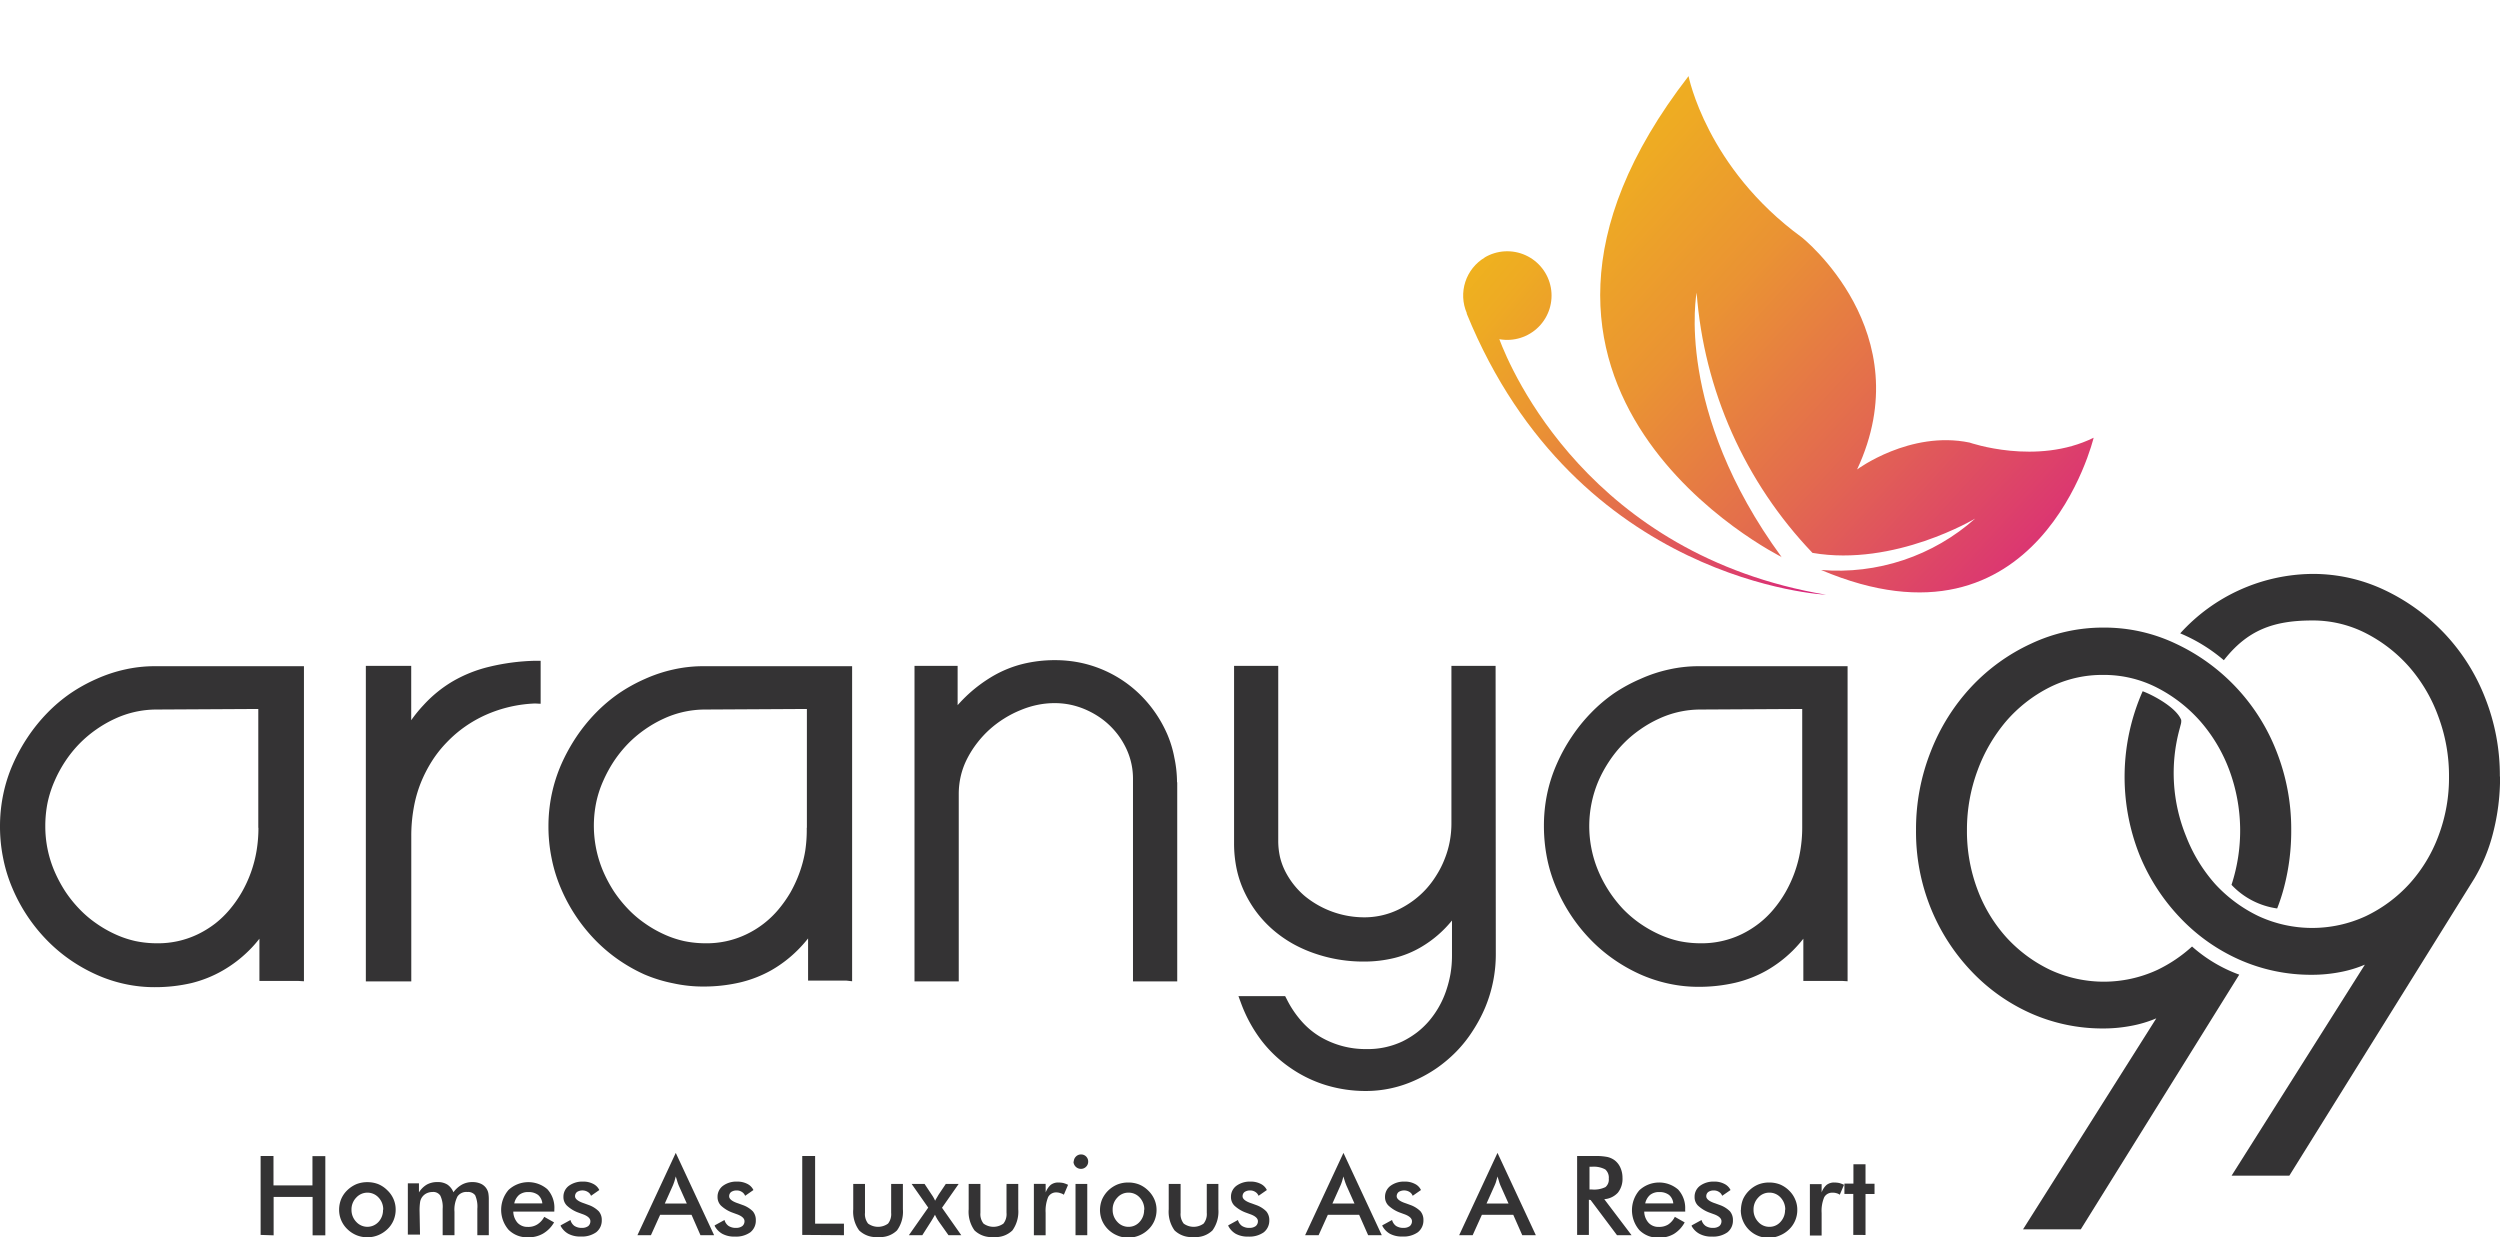 <svg xmlns="http://www.w3.org/2000/svg" xmlns:xlink="http://www.w3.org/1999/xlink" id="adb05042-8bf3-4ee5-8331-09d3203abfd5" data-name="aranya11" viewBox="0 0 355.41 175.9"><defs><style>.f240314d-0a94-4efd-9417-384f22f5e3b4{fill:none;}.aef7d79f-e99d-4ef0-acc7-ad5cf64b4730,.aefc439d-fecc-42c0-bda0-748349137b9f{fill:#343334;}.aefc439d-fecc-42c0-bda0-748349137b9f{fill-rule:evenodd;}.ea754d33-7945-4d2d-a4d7-cb1957ef9c5a{clip-path:url(#b019af20-d8d0-460e-ad51-8b681171c957);}.fd51f198-378e-494d-a8ff-a6f25f6524e6{fill:url(#b6cee151-3a49-4a97-9552-13bbc542313d);}.b99219f7-2a89-470c-8aef-1127a4634ac0{clip-path:url(#a3227e56-b3ae-485e-b423-efa3f0d1f8ad);}.aa07a9f6-e524-44d6-9daf-14b63ef3a54b{fill:url(#aeb9fca7-4ab9-4c3c-83af-39b40441c268);}</style><clipPath id="b019af20-d8d0-460e-ad51-8b681171c957" transform="translate(-5.79 -12.48)"><path class="f240314d-0a94-4efd-9417-384f22f5e3b4" d="M259.12,91.69S211.23,68.05,245.84,23.3c0,0,2.55,13.05,16.1,22.92,0,0,17,13.46,7.86,33,0,0,7.52-5.58,16-3.82,0,0,9.51,3.32,17.63-.69,0,0-7.65,32-38.75,18.8a29.3,29.3,0,0,0,21.91-7.31s-11.46,6.89-23.13,4.88a60,60,0,0,1-16.47-37s-3.21,16.7,12.09,37.61"></path></clipPath><linearGradient id="b6cee151-3a49-4a97-9552-13bbc542313d" x1="285.21" y1="114.9" x2="228.68" y2="27.9" gradientTransform="translate(1.77 0.5)" gradientUnits="userSpaceOnUse"><stop offset="0" stop-color="#d71d82"></stop><stop offset="0.12" stop-color="#db3572"></stop><stop offset="0.42" stop-color="#e36b4e"></stop><stop offset="0.67" stop-color="#ea9333"></stop><stop offset="0.88" stop-color="#eeab23"></stop><stop offset="1" stop-color="#efb41d"></stop></linearGradient><clipPath id="a3227e56-b3ae-485e-b423-efa3f0d1f8ad" transform="translate(-5.79 -12.48)"><path class="f240314d-0a94-4efd-9417-384f22f5e3b4" d="M216.84,49.09a6.3,6.3,0,1,1,2.1,11.61c1.65,4.4,12.8,30.64,46.45,36.33,0,0-35.44-1.6-51.08-39.95a.38.38,0,0,1,0-.1,6.29,6.29,0,0,1,2.56-7.89"></path></clipPath><linearGradient id="aeb9fca7-4ab9-4c3c-83af-39b40441c268" x1="258.06" y1="98.61" x2="215.84" y2="39.24" gradientTransform="translate(2.31 5.22)" xlink:href="#b6cee151-3a49-4a97-9552-13bbc542313d"></linearGradient></defs><g id="bee39cc0-87cf-438d-bc0a-8f1c7b01d156" data-name="aranya99"><path class="aef7d79f-e99d-4ef0-acc7-ad5cf64b4730" d="M42.51,130.18V113.27l-14.45.08a14,14,0,0,0-5.91,1.3,16.88,16.88,0,0,0-2.71,1.56,16.59,16.59,0,0,0-2.36,2,17.09,17.09,0,0,0-2,2.48,18.18,18.18,0,0,0-1.53,2.82,15.75,15.75,0,0,0-1,3.1,16.94,16.94,0,0,0-.32,3.3,16.19,16.19,0,0,0,1.31,6.44,19.51,19.51,0,0,0,1.53,2.86,17.68,17.68,0,0,0,2,2.49,15.42,15.42,0,0,0,2.33,2,16.69,16.69,0,0,0,2.69,1.56,14.33,14.33,0,0,0,2.92,1,14.88,14.88,0,0,0,3.07.32,13,13,0,0,0,5.85-1.29,14.16,14.16,0,0,0,2.47-1.53,13.83,13.83,0,0,0,2.06-2,16.75,16.75,0,0,0,1.7-2.43,17.81,17.81,0,0,0,2.1-5.87,19.84,19.84,0,0,0,.27-3.32m39.33-17.65a19,19,0,0,0-6.94,1.59,18,18,0,0,0-3,1.69A17.39,17.39,0,0,0,69.32,118a16.56,16.56,0,0,0-2.11,2.66,19.31,19.31,0,0,0-1.61,3.14,18,18,0,0,0-1,3.58,22.27,22.27,0,0,0-.34,4V152H57.8V107.14h6.45v7.73A19.21,19.21,0,0,1,66,112.72a18.07,18.07,0,0,1,4.12-3.36,19.19,19.19,0,0,1,5.23-2.09,30.55,30.55,0,0,1,6.48-.85l.82,0v6.11Zm38.64,17.65V113.27l-14.45.08a14,14,0,0,0-5.91,1.3,16.88,16.88,0,0,0-2.71,1.56,16.59,16.59,0,0,0-2.36,2,17.79,17.79,0,0,0-2,2.48,19.06,19.06,0,0,0-1.53,2.82,15.08,15.08,0,0,0-1,3.1,16.54,16.54,0,0,0,1,9.74,19.51,19.51,0,0,0,1.53,2.86,18.44,18.44,0,0,0,2,2.49,15.42,15.42,0,0,0,2.33,2,16.69,16.69,0,0,0,2.69,1.56,14.33,14.33,0,0,0,2.92,1,14.88,14.88,0,0,0,3.07.32,13,13,0,0,0,5.85-1.29,13.54,13.54,0,0,0,4.53-3.52,17.63,17.63,0,0,0,1.71-2.43,18.7,18.7,0,0,0,1.28-2.79,17.65,17.65,0,0,0,.81-3.08A19.84,19.84,0,0,0,120.48,130.18Zm5.65,21.75h-5.48v-6a18.68,18.68,0,0,1-1.5,1.68,17.81,17.81,0,0,1-3.7,2.83,17.13,17.13,0,0,1-4.48,1.75,22.81,22.81,0,0,1-5.22.58,19.76,19.76,0,0,1-4.28-.46A20.42,20.42,0,0,1,97.38,151a23.32,23.32,0,0,1-3.74-2.13,22.7,22.7,0,0,1-3.26-2.78,24,24,0,0,1-4.81-7.23,21.26,21.26,0,0,1-1.35-4.32,22.6,22.6,0,0,1-.46-4.61,22.19,22.19,0,0,1,.47-4.56,21.89,21.89,0,0,1,1.38-4.29,26,26,0,0,1,2.13-3.86,24.21,24.21,0,0,1,2.73-3.37,22.54,22.54,0,0,1,3.26-2.77A23.14,23.14,0,0,1,97.48,109a20.76,20.76,0,0,1,4.08-1.35,19.37,19.37,0,0,1,4.23-.46h21.14v44.79Zm47-28.22V152h-6.29v-28.7a10,10,0,0,0-.9-4.28,11.45,11.45,0,0,0-1.06-1.84,11.16,11.16,0,0,0-3.06-2.91,12.41,12.41,0,0,0-1.92-1,11.29,11.29,0,0,0-2.08-.63,11,11,0,0,0-2.15-.2,11.91,11.91,0,0,0-2.37.24,13,13,0,0,0-2.43.75,14.57,14.57,0,0,0-2.33,1.19,14.82,14.82,0,0,0-2.09,1.57,14.49,14.49,0,0,0-1.77,1.92,14,14,0,0,0-1.41,2.22,10.78,10.78,0,0,0-.9,2.43,11.34,11.34,0,0,0-.3,2.63V152h-6.29V107.14h6.13v5.59a21.6,21.6,0,0,1,1.57-1.6,20.73,20.73,0,0,1,3.54-2.59,16.4,16.4,0,0,1,4.11-1.66,19.11,19.11,0,0,1,4.62-.55,17.86,17.86,0,0,1,3.45.33,17.14,17.14,0,0,1,8.76,4.68,17.92,17.92,0,0,1,3.76,5.54,15.75,15.75,0,0,1,1,3.31A17.09,17.09,0,0,1,173.12,123.71Zm45.29,24.35a19.68,19.68,0,0,1-1.52,7.71,21.13,21.13,0,0,1-1.78,3.33A18.3,18.3,0,0,1,212.8,162a19.58,19.58,0,0,1-2.76,2.33,19.38,19.38,0,0,1-3.15,1.76,16.85,16.85,0,0,1-6.91,1.49,19.37,19.37,0,0,1-5.68-.83,18.24,18.24,0,0,1-5.08-2.47,18,18,0,0,1-4.14-3.93,20.34,20.34,0,0,1-2.83-5.18l-.4-1.08h6.64l.23.44a14.34,14.34,0,0,0,2.12,3.15,11.15,11.15,0,0,0,2.63,2.19,12.66,12.66,0,0,0,6.59,1.75,11.5,11.5,0,0,0,5.11-1.09,12.63,12.63,0,0,0,2.07-1.28,11.6,11.6,0,0,0,1.72-1.64,13.14,13.14,0,0,0,2.4-4.23,16.3,16.3,0,0,0,.64-2.47,15.55,15.55,0,0,0,.21-2.57v-5a16.2,16.2,0,0,1-4.39,3.78,14.26,14.26,0,0,1-3.8,1.55,18,18,0,0,1-4.36.51,21.16,21.16,0,0,1-6.93-1.14,18.93,18.93,0,0,1-3.14-1.39,17.43,17.43,0,0,1-2.74-1.91,16,16,0,0,1-2.3-2.42,16.84,16.84,0,0,1-1.78-2.89,14.83,14.83,0,0,1-1.16-3.36,17.74,17.74,0,0,1-.38-3.71V107.14h6.28V132a10.54,10.54,0,0,0,.26,2.36,9.28,9.28,0,0,0,.78,2.08,11.43,11.43,0,0,0,2.76,3.45,13.36,13.36,0,0,0,8.35,3,11.11,11.11,0,0,0,4.91-1.09,13.51,13.51,0,0,0,2.14-1.29,12.87,12.87,0,0,0,1.83-1.65,13.23,13.23,0,0,0,1.49-2,13,13,0,0,0,1.14-2.27,13.2,13.2,0,0,0,.72-2.47,13.92,13.92,0,0,0,.24-2.61V107.14h6.28ZM262,130.18V113.27l-14.45.08a14,14,0,0,0-5.91,1.3,16.45,16.45,0,0,0-2.71,1.56,16.05,16.05,0,0,0-2.36,2,17.09,17.09,0,0,0-2,2.48,18.23,18.23,0,0,0-1.54,2.82,16.44,16.44,0,0,0,0,12.84,18.28,18.28,0,0,0,3.49,5.35,16.46,16.46,0,0,0,2.33,2,17.22,17.22,0,0,0,2.7,1.56,14.45,14.45,0,0,0,2.91,1,15,15,0,0,0,3.08.32,13.05,13.05,0,0,0,5.85-1.29,14.08,14.08,0,0,0,2.46-1.53,13.43,13.43,0,0,0,2.07-2,16.75,16.75,0,0,0,1.7-2.43,17.81,17.81,0,0,0,2.1-5.87A19.84,19.84,0,0,0,262,130.18Zm5.65,21.75h-5.49v-6a18.59,18.59,0,0,1-1.49,1.68,17.87,17.87,0,0,1-3.71,2.83,16.93,16.93,0,0,1-4.47,1.75,22.81,22.81,0,0,1-5.22.58,19.78,19.78,0,0,1-4.29-.46,20.63,20.63,0,0,1-4.09-1.35,23.22,23.22,0,0,1-3.73-2.13,22.17,22.17,0,0,1-3.26-2.78,23.86,23.86,0,0,1-4.81-7.23,21.05,21.05,0,0,1-1.36-4.32,23.33,23.33,0,0,1-.45-4.61,22.18,22.18,0,0,1,.46-4.56,21.27,21.27,0,0,1,1.39-4.29,24.32,24.32,0,0,1,2.13-3.86,23.51,23.51,0,0,1,2.73-3.37,22,22,0,0,1,3.26-2.77A22.72,22.72,0,0,1,239,109a20.33,20.33,0,0,1,4.08-1.35,19.3,19.3,0,0,1,4.23-.46h21.14v44.79Zm-219.52,0H42.67v-6a17.17,17.17,0,0,1-1.49,1.68,18.07,18.07,0,0,1-3.7,2.83A17.13,17.13,0,0,1,33,152.24a22.81,22.81,0,0,1-5.22.58,19.76,19.76,0,0,1-4.28-.46A20.21,20.21,0,0,1,19.41,151a23.32,23.32,0,0,1-3.74-2.13,22.7,22.7,0,0,1-3.26-2.78,23.86,23.86,0,0,1-4.81-7.23,21.26,21.26,0,0,1-1.35-4.32,22.6,22.6,0,0,1-.46-4.61,22.19,22.19,0,0,1,.47-4.56,21.24,21.24,0,0,1,1.38-4.29,25.14,25.14,0,0,1,2.13-3.86,24.21,24.21,0,0,1,2.73-3.37,22,22,0,0,1,3.26-2.77A23.14,23.14,0,0,1,19.51,109a20.76,20.76,0,0,1,4.08-1.35,19.37,19.37,0,0,1,4.23-.46H49v44.79Z" transform="translate(-5.79 -12.48)"></path><path class="aefc439d-fecc-42c0-bda0-748349137b9f" d="M331.52,130.54a31.5,31.5,0,0,1-1,8,26.63,26.63,0,0,1-1,3.09,11,11,0,0,1-6.49-3.36,24.76,24.76,0,0,0-.28-16.22,22.44,22.44,0,0,0-4.13-7,20.89,20.89,0,0,0-6.18-4.81,16.5,16.5,0,0,0-7.63-1.81,16.68,16.68,0,0,0-7.74,1.81A20.19,20.19,0,0,0,291,115a23.1,23.1,0,0,0-4.07,7,24.17,24.17,0,0,0-1.51,8.49,23.54,23.54,0,0,0,1.51,8.49,21.23,21.23,0,0,0,4.13,6.8,20.19,20.19,0,0,0,6.19,4.58,18.14,18.14,0,0,0,15.25,0,20.36,20.36,0,0,0,4.92-3.32,20.91,20.91,0,0,0,6.71,4L301.6,187.25h-8.21l18.95-30a17.13,17.13,0,0,1-3.64,1.08,20.82,20.82,0,0,1-3.85.36,25.09,25.09,0,0,1-10.37-2.16,26.44,26.44,0,0,1-8.45-6,28.49,28.49,0,0,1-5.74-8.91,28.93,28.93,0,0,1-2.11-11.14,29.9,29.9,0,0,1,2.11-11.2,28.72,28.72,0,0,1,5.74-9.15,27.31,27.31,0,0,1,8.5-6.14,24,24,0,0,1,10.32-2.29,23.6,23.6,0,0,1,10.26,2.29,28.17,28.17,0,0,1,14.31,15.29,30.09,30.09,0,0,1,2.1,11.2" transform="translate(-5.79 -12.48)"></path><path class="aefc439d-fecc-42c0-bda0-748349137b9f" d="M361.21,122.92a31.62,31.62,0,0,1-1,8,24.27,24.27,0,0,1-2.65,6.44l-26.31,42.26h-8.21l18.95-30a17.21,17.21,0,0,1-3.63,1.08,21,21,0,0,1-3.86.36,25.09,25.09,0,0,1-10.37-2.16,26.33,26.33,0,0,1-8.45-6,28.49,28.49,0,0,1-5.74-8.91,30.1,30.1,0,0,1,.46-23.24c1.44.53,4.77,2.29,5.48,4.08a1.76,1.76,0,0,1-.08.7l-.18.69a23.82,23.82,0,0,0,.94,15.12,22.39,22.39,0,0,0,4.13,6.8,20.27,20.27,0,0,0,6.18,4.58,18.17,18.17,0,0,0,15.26,0,20.15,20.15,0,0,0,6.18-4.58,21.05,21.05,0,0,0,4.13-6.8,23.32,23.32,0,0,0,1.51-8.49,24,24,0,0,0-1.51-8.49,22.26,22.26,0,0,0-4.13-7.05,20.89,20.89,0,0,0-6.18-4.81,16.5,16.5,0,0,0-7.63-1.81c-5.54,0-9.21,1.38-12.56,5.65a23.45,23.45,0,0,0-6.2-3.82,25.63,25.63,0,0,1,18.76-8.45,23.74,23.74,0,0,1,10.26,2.28,28.52,28.52,0,0,1,8.51,6.15,28.18,28.18,0,0,1,5.8,9.15,29.9,29.9,0,0,1,2.11,11.2" transform="translate(-5.79 -12.48)"></path><path class="aef7d79f-e99d-4ef0-acc7-ad5cf64b4730" d="M222.2,188.08l-1.28-2.9h-4.46l-1.31,2.9h-1.92l5.45-11.7,5.45,11.7Zm-21.91,0-1.28-2.9h-4.45l-1.31,2.9h-1.92l5.45-11.7,5.45,11.7Zm-94.92,0-1.27-2.9H99.64l-1.31,2.9H96.41l5.45-11.7,5.45,11.7Zm53.07-10.44a1.05,1.05,0,0,1,.31-.74,1,1,0,0,1,.74-.3,1,1,0,0,1,1,1,1,1,0,0,1-.3.75,1,1,0,0,1-.74.3,1.06,1.06,0,0,1-1.05-1.05Zm73.23,5.4v5H230V176.82h2.55a8.64,8.64,0,0,1,1.75.14,2.8,2.8,0,0,1,1.06.49,2.7,2.7,0,0,1,.8,1.05,3.47,3.47,0,0,1,.29,1.42,3.15,3.15,0,0,1-.65,2.11,2.91,2.91,0,0,1-1.94.93l3.88,5.12h-2.07l-3.75-5Zm-111.83,5V176.82h1.83v9.62h4.1v1.64Zm-77,0V176.82h1.83V181h5.54v-4.16h1.83v11.26H50.23v-5.46H44.69v5.46Zm226.42,0v-5.83H268v-1.46h1.28V178H271v2.76h1.28v1.46H271v5.83Zm-37.5-6.46h.33a3.66,3.66,0,0,0,1.94-.34,1.38,1.38,0,0,0,.47-1.2,1.55,1.55,0,0,0-.5-1.31,3.46,3.46,0,0,0-1.91-.38h-.33Zm-14.64,2h3.13l-1.15-2.57c-.06-.16-.14-.35-.2-.57s-.14-.44-.22-.71c-.06.25-.13.47-.19.69s-.14.41-.22.59Zm-21.91,0h3.14l-1.15-2.57c-.06-.16-.14-.35-.21-.57s-.14-.44-.22-.71c-.06.25-.12.47-.19.69s-.14.41-.22.59Zm-94.91,0h3.13l-1.15-2.57c-.06-.16-.14-.35-.2-.57s-.14-.44-.22-.71l-.19.69c-.08.21-.14.41-.22.59Zm146,3.1,1.39-.76a1.51,1.51,0,0,0,.57.84,1.85,1.85,0,0,0,1.07.28,1.44,1.44,0,0,0,.88-.25.89.89,0,0,0,.31-.71c0-.39-.37-.74-1.13-1l-.6-.22a4.82,4.82,0,0,1-1.62-1,1.67,1.67,0,0,1-.47-1.21,1.92,1.92,0,0,1,.77-1.59,3.21,3.21,0,0,1,2-.6,3,3,0,0,1,1.45.32,1.9,1.9,0,0,1,.89.88l-1.19.82a1.06,1.06,0,0,0-.45-.55,1.3,1.3,0,0,0-.76-.21,1.32,1.32,0,0,0-.77.22.76.76,0,0,0-.28.62c0,.37.42.72,1.29,1l.63.23a3.85,3.85,0,0,1,1.45.9,1.9,1.9,0,0,1,.42,1.26,2.11,2.11,0,0,1-.78,1.72,3.52,3.52,0,0,1-2.19.61,3.55,3.55,0,0,1-1.78-.39A2.73,2.73,0,0,1,246.27,186.76Zm-44,0,1.39-.76a1.55,1.55,0,0,0,.56.84,1.88,1.88,0,0,0,1.08.28,1.46,1.46,0,0,0,.88-.25.89.89,0,0,0,.31-.71c0-.39-.38-.74-1.13-1l-.6-.22a4.82,4.82,0,0,1-1.62-1,1.68,1.68,0,0,1-.48-1.21,1.93,1.93,0,0,1,.78-1.59,3.21,3.21,0,0,1,2-.6,3,3,0,0,1,1.45.32,1.83,1.83,0,0,1,.88.88l-1.18.82a1.06,1.06,0,0,0-.45-.55,1.47,1.47,0,0,0-1.53,0,.77.77,0,0,0-.29.62c0,.37.43.72,1.3,1l.63.23a3.93,3.93,0,0,1,1.45.9,1.9,1.9,0,0,1,.42,1.26,2.12,2.12,0,0,1-.79,1.72,3.5,3.5,0,0,1-2.19.61,3.58,3.58,0,0,1-1.78-.39A2.76,2.76,0,0,1,202.31,186.76Zm-21.9,0,1.38-.76a1.51,1.51,0,0,0,.57.84,1.85,1.85,0,0,0,1.07.28,1.44,1.44,0,0,0,.88-.25.87.87,0,0,0,.32-.71c0-.39-.38-.74-1.14-1l-.6-.22a4.82,4.82,0,0,1-1.62-1,1.72,1.72,0,0,1-.47-1.21,1.92,1.92,0,0,1,.77-1.59,3.24,3.24,0,0,1,2-.6,3.08,3.08,0,0,1,1.45.32,1.88,1.88,0,0,1,.88.88l-1.18.82a1.13,1.13,0,0,0-.46-.55,1.29,1.29,0,0,0-.75-.21,1.36,1.36,0,0,0-.78.22.76.76,0,0,0-.28.62c0,.37.42.72,1.29,1l.63.23a3.85,3.85,0,0,1,1.45.9,1.9,1.9,0,0,1,.43,1.26,2.12,2.12,0,0,1-.79,1.72,3.52,3.52,0,0,1-2.19.61,3.55,3.55,0,0,1-1.78-.39A2.71,2.71,0,0,1,180.41,186.76Zm-73,0,1.39-.76a1.51,1.51,0,0,0,.57.84,1.85,1.85,0,0,0,1.07.28,1.44,1.44,0,0,0,.88-.25.87.87,0,0,0,.32-.71c0-.39-.38-.74-1.14-1l-.6-.22a4.82,4.82,0,0,1-1.62-1,1.72,1.72,0,0,1-.47-1.21,1.92,1.92,0,0,1,.77-1.59,3.22,3.22,0,0,1,2-.6,3.1,3.1,0,0,1,1.45.32,1.88,1.88,0,0,1,.88.88l-1.18.82a1.13,1.13,0,0,0-.46-.55,1.3,1.3,0,0,0-.76-.21,1.35,1.35,0,0,0-.77.22.76.76,0,0,0-.28.62c0,.37.42.72,1.29,1l.63.23a3.85,3.85,0,0,1,1.45.9,1.9,1.9,0,0,1,.42,1.26,2.11,2.11,0,0,1-.78,1.72,3.52,3.52,0,0,1-2.19.61,3.55,3.55,0,0,1-1.78-.39A2.73,2.73,0,0,1,107.39,186.76Zm-21.9,0,1.39-.76a1.5,1.5,0,0,0,.56.84,1.87,1.87,0,0,0,1.07.28,1.47,1.47,0,0,0,.89-.25.89.89,0,0,0,.31-.71c0-.39-.38-.74-1.13-1l-.6-.22a4.72,4.72,0,0,1-1.62-1,1.68,1.68,0,0,1-.48-1.21,1.92,1.92,0,0,1,.77-1.59,3.26,3.26,0,0,1,2-.6,3,3,0,0,1,1.45.32,1.88,1.88,0,0,1,.88.88l-1.18.82a1.08,1.08,0,0,0-.46-.55,1.45,1.45,0,0,0-1.52,0,.77.77,0,0,0-.29.62c0,.37.43.72,1.29,1l.63.23a3.85,3.85,0,0,1,1.45.9,1.85,1.85,0,0,1,.43,1.26,2.12,2.12,0,0,1-.79,1.72,3.5,3.5,0,0,1-2.19.61,3.55,3.55,0,0,1-1.78-.39A2.76,2.76,0,0,1,85.49,186.76Zm-20,1.32H63.77v-7.29h1.58V182a3.25,3.25,0,0,1,1.13-1.12,3,3,0,0,1,1.5-.35,2.52,2.52,0,0,1,1.42.36,2.38,2.38,0,0,1,.85,1.09,3.79,3.79,0,0,1,1.23-1.1,3,3,0,0,1,1.48-.35,2.81,2.81,0,0,1,1.26.27,1.87,1.87,0,0,1,1,1.34,5.57,5.57,0,0,1,.06.94v5H73.65v-3.75a4,4,0,0,0-.31-1.93,1.25,1.25,0,0,0-1.11-.46,1.52,1.52,0,0,0-1.4.63,4.12,4.12,0,0,0-.43,2.19v3.32H68.72v-3.75a3.73,3.73,0,0,0-.33-1.87,1.19,1.19,0,0,0-1.12-.52,1.93,1.93,0,0,0-.9.22,1.71,1.71,0,0,0-.64.61,1.68,1.68,0,0,0-.22.63,8.2,8.2,0,0,0-.07,1.36ZM264.76,182a2.57,2.57,0,0,1,.71-1.07,1.74,1.74,0,0,1,1.1-.34,3.84,3.84,0,0,1,.69.07,4,4,0,0,1,.68.26l-.6,1.41a1.35,1.35,0,0,0-.47-.22,1.6,1.6,0,0,0-.55-.07,1.27,1.27,0,0,0-1.2.66,5,5,0,0,0-.36,2.23v3.2h-1.67v-7.31h1.67Zm-11.47,2.49a4.22,4.22,0,0,1,.29-1.51,4,4,0,0,1,.89-1.26,4,4,0,0,1,1.29-.85,4.15,4.15,0,0,1,1.53-.28,4.27,4.27,0,0,1,1.56.28,4.08,4.08,0,0,1,1.29.87A3.77,3.77,0,0,1,261,183a3.56,3.56,0,0,1,.3,1.48,3.79,3.79,0,0,1-1.17,2.78,4.07,4.07,0,0,1-1.32.86,3.94,3.94,0,0,1-5.54-3.64Zm-7.92.24h-5.83a2.45,2.45,0,0,0,.62,1.59,1.88,1.88,0,0,0,1.45.58,2.42,2.42,0,0,0,1.34-.34,2.78,2.78,0,0,0,.94-1.09l1.4.79a4.34,4.34,0,0,1-1.53,1.64,4,4,0,0,1-2.12.53,3.71,3.71,0,0,1-2.79-1.07,4.34,4.34,0,0,1,0-5.67,4.14,4.14,0,0,1,5.51-.1,3.88,3.88,0,0,1,1,2.82Zm-83.2-.24a4,4,0,0,1,.3-1.51,4.09,4.09,0,0,1,.88-1.26,4.18,4.18,0,0,1,1.3-.85,4.1,4.1,0,0,1,1.52-.28,4.2,4.2,0,0,1,1.56.28,4,4,0,0,1,1.3.87,3.92,3.92,0,0,1,.88,1.27,3.73,3.73,0,0,1,.3,1.48,3.89,3.89,0,0,1-.3,1.52,3.71,3.71,0,0,1-.87,1.26,4.07,4.07,0,0,1-1.32.86,3.89,3.89,0,0,1-1.55.3,3.78,3.78,0,0,1-1.52-.3,4,4,0,0,1-2.18-2.12A3.89,3.89,0,0,1,162.17,184.44ZM154.45,182a2.67,2.67,0,0,1,.71-1.07,1.74,1.74,0,0,1,1.1-.34,3.84,3.84,0,0,1,.69.07,4,4,0,0,1,.68.26l-.6,1.41a1.35,1.35,0,0,0-.47-.22A1.6,1.6,0,0,0,156,182a1.27,1.27,0,0,0-1.2.66,5.16,5.16,0,0,0-.36,2.23v3.2h-1.67v-7.31h1.67Zm-69.86,2.73H78.76a2.5,2.5,0,0,0,.61,1.59,1.9,1.9,0,0,0,1.45.58,2.38,2.38,0,0,0,1.34-.34,2.8,2.8,0,0,0,1-1.09l1.4.79A4.34,4.34,0,0,1,83,187.85a4.06,4.06,0,0,1-2.13.53,3.71,3.71,0,0,1-2.78-1.07,4.34,4.34,0,0,1,0-5.67,4.14,4.14,0,0,1,5.51-.1,3.88,3.88,0,0,1,1,2.82ZM54,184.44a4,4,0,0,1,.3-1.51,3.78,3.78,0,0,1,.88-1.26,4.25,4.25,0,0,1,1.29-.85,4.19,4.19,0,0,1,1.53-.28,4.27,4.27,0,0,1,1.56.28,4,4,0,0,1,1.29.87,3.8,3.8,0,0,1,.89,1.27,3.73,3.73,0,0,1,.3,1.48,3.89,3.89,0,0,1-.3,1.52,3.71,3.71,0,0,1-.87,1.26,4.17,4.17,0,0,1-1.32.86,4.1,4.1,0,0,1-3.08,0,4.08,4.08,0,0,1-1.29-.85A3.79,3.79,0,0,1,54,184.44Zm119.63-3.65v4.11a2.17,2.17,0,0,0,.44,1.53,2.41,2.41,0,0,0,2.83,0,2.17,2.17,0,0,0,.45-1.53v-4.11H179v3.61a4.56,4.56,0,0,1-.84,3,3.42,3.42,0,0,1-2.68.94,3.48,3.48,0,0,1-2.71-.94,4.55,4.55,0,0,1-.83-3v-3.61Zm-14.94,7.29v-7.29h1.67v7.29Zm-13.52-7.29v4.11a2.17,2.17,0,0,0,.44,1.53,2.41,2.41,0,0,0,2.83,0,2.17,2.17,0,0,0,.44-1.53v-4.11h1.67v3.61a4.57,4.57,0,0,1-.83,3,3.42,3.42,0,0,1-2.68.94,3.48,3.48,0,0,1-2.71-.94,4.55,4.55,0,0,1-.83-3v-3.61Zm-8.26,7.29H135l2.75-3.92-2.36-3.37h1.84l1,1.51a4.92,4.92,0,0,1,.5.88,4.09,4.09,0,0,1,.22-.39c.08-.13.17-.3.3-.51l1-1.49h1.83l-2.37,3.39,2.74,3.9h-1.82l-1.36-1.92-.06-.09a5.67,5.67,0,0,1-.5-.9c-.1.19-.21.38-.3.53s-.19.33-.29.48Zm-8.15-7.29v4.11a2.17,2.17,0,0,0,.44,1.53,2.42,2.42,0,0,0,2.84,0,2.17,2.17,0,0,0,.44-1.53v-4.11h1.67v3.61a4.51,4.51,0,0,1-.84,3,3.4,3.4,0,0,1-2.67.94,3.45,3.45,0,0,1-2.71-.94,4.49,4.49,0,0,1-.84-3v-3.61Zm114.91,2.77a1.76,1.76,0,0,0-.6-1.2,2.17,2.17,0,0,0-1.37-.41,2,2,0,0,0-1.32.4,2.2,2.2,0,0,0-.7,1.21Zm-160.78,0a1.8,1.8,0,0,0-.6-1.2,2.17,2.17,0,0,0-1.37-.41,2,2,0,0,0-1.33.4,2.19,2.19,0,0,0-.69,1.21Zm176.7.9a2.48,2.48,0,0,0-.65-1.72,2.13,2.13,0,0,0-1.61-.71,2.09,2.09,0,0,0-1.59.71,2.4,2.4,0,0,0-.66,1.72,2.44,2.44,0,0,0,.66,1.72,2.09,2.09,0,0,0,1.59.71,2.06,2.06,0,0,0,1.59-.71A2.44,2.44,0,0,0,259.56,184.46Zm-91.12,0a2.47,2.47,0,0,0-.64-1.72,2.13,2.13,0,0,0-1.61-.71,2.09,2.09,0,0,0-1.59.71,2.4,2.4,0,0,0-.66,1.72,2.44,2.44,0,0,0,.66,1.72,2.09,2.09,0,0,0,1.59.71,2.06,2.06,0,0,0,1.59-.71A2.44,2.44,0,0,0,168.44,184.46Zm-108.2,0a2.44,2.44,0,0,0-.65-1.72,2.15,2.15,0,0,0-3.19,0,2.41,2.41,0,0,0-.67,1.72,2.44,2.44,0,0,0,.67,1.72,2.14,2.14,0,0,0,3.18,0A2.44,2.44,0,0,0,60.24,184.46Z" transform="translate(-5.79 -12.48)"></path></g><g class="ea754d33-7945-4d2d-a4d7-cb1957ef9c5a"><rect class="fd51f198-378e-494d-a8ff-a6f25f6524e6" x="212.87" y="22.04" width="87.55" height="93.38" transform="translate(-14.83 54.7) rotate(-14.66)"></rect></g><g class="b99219f7-2a89-470c-8aef-1127a4634ac0"><rect class="aa07a9f6-e524-44d6-9daf-14b63ef3a54b" x="218.72" y="43.39" width="39.78" height="59.64" transform="translate(-16.55 50.28) rotate(-14.66)"></rect></g></svg>